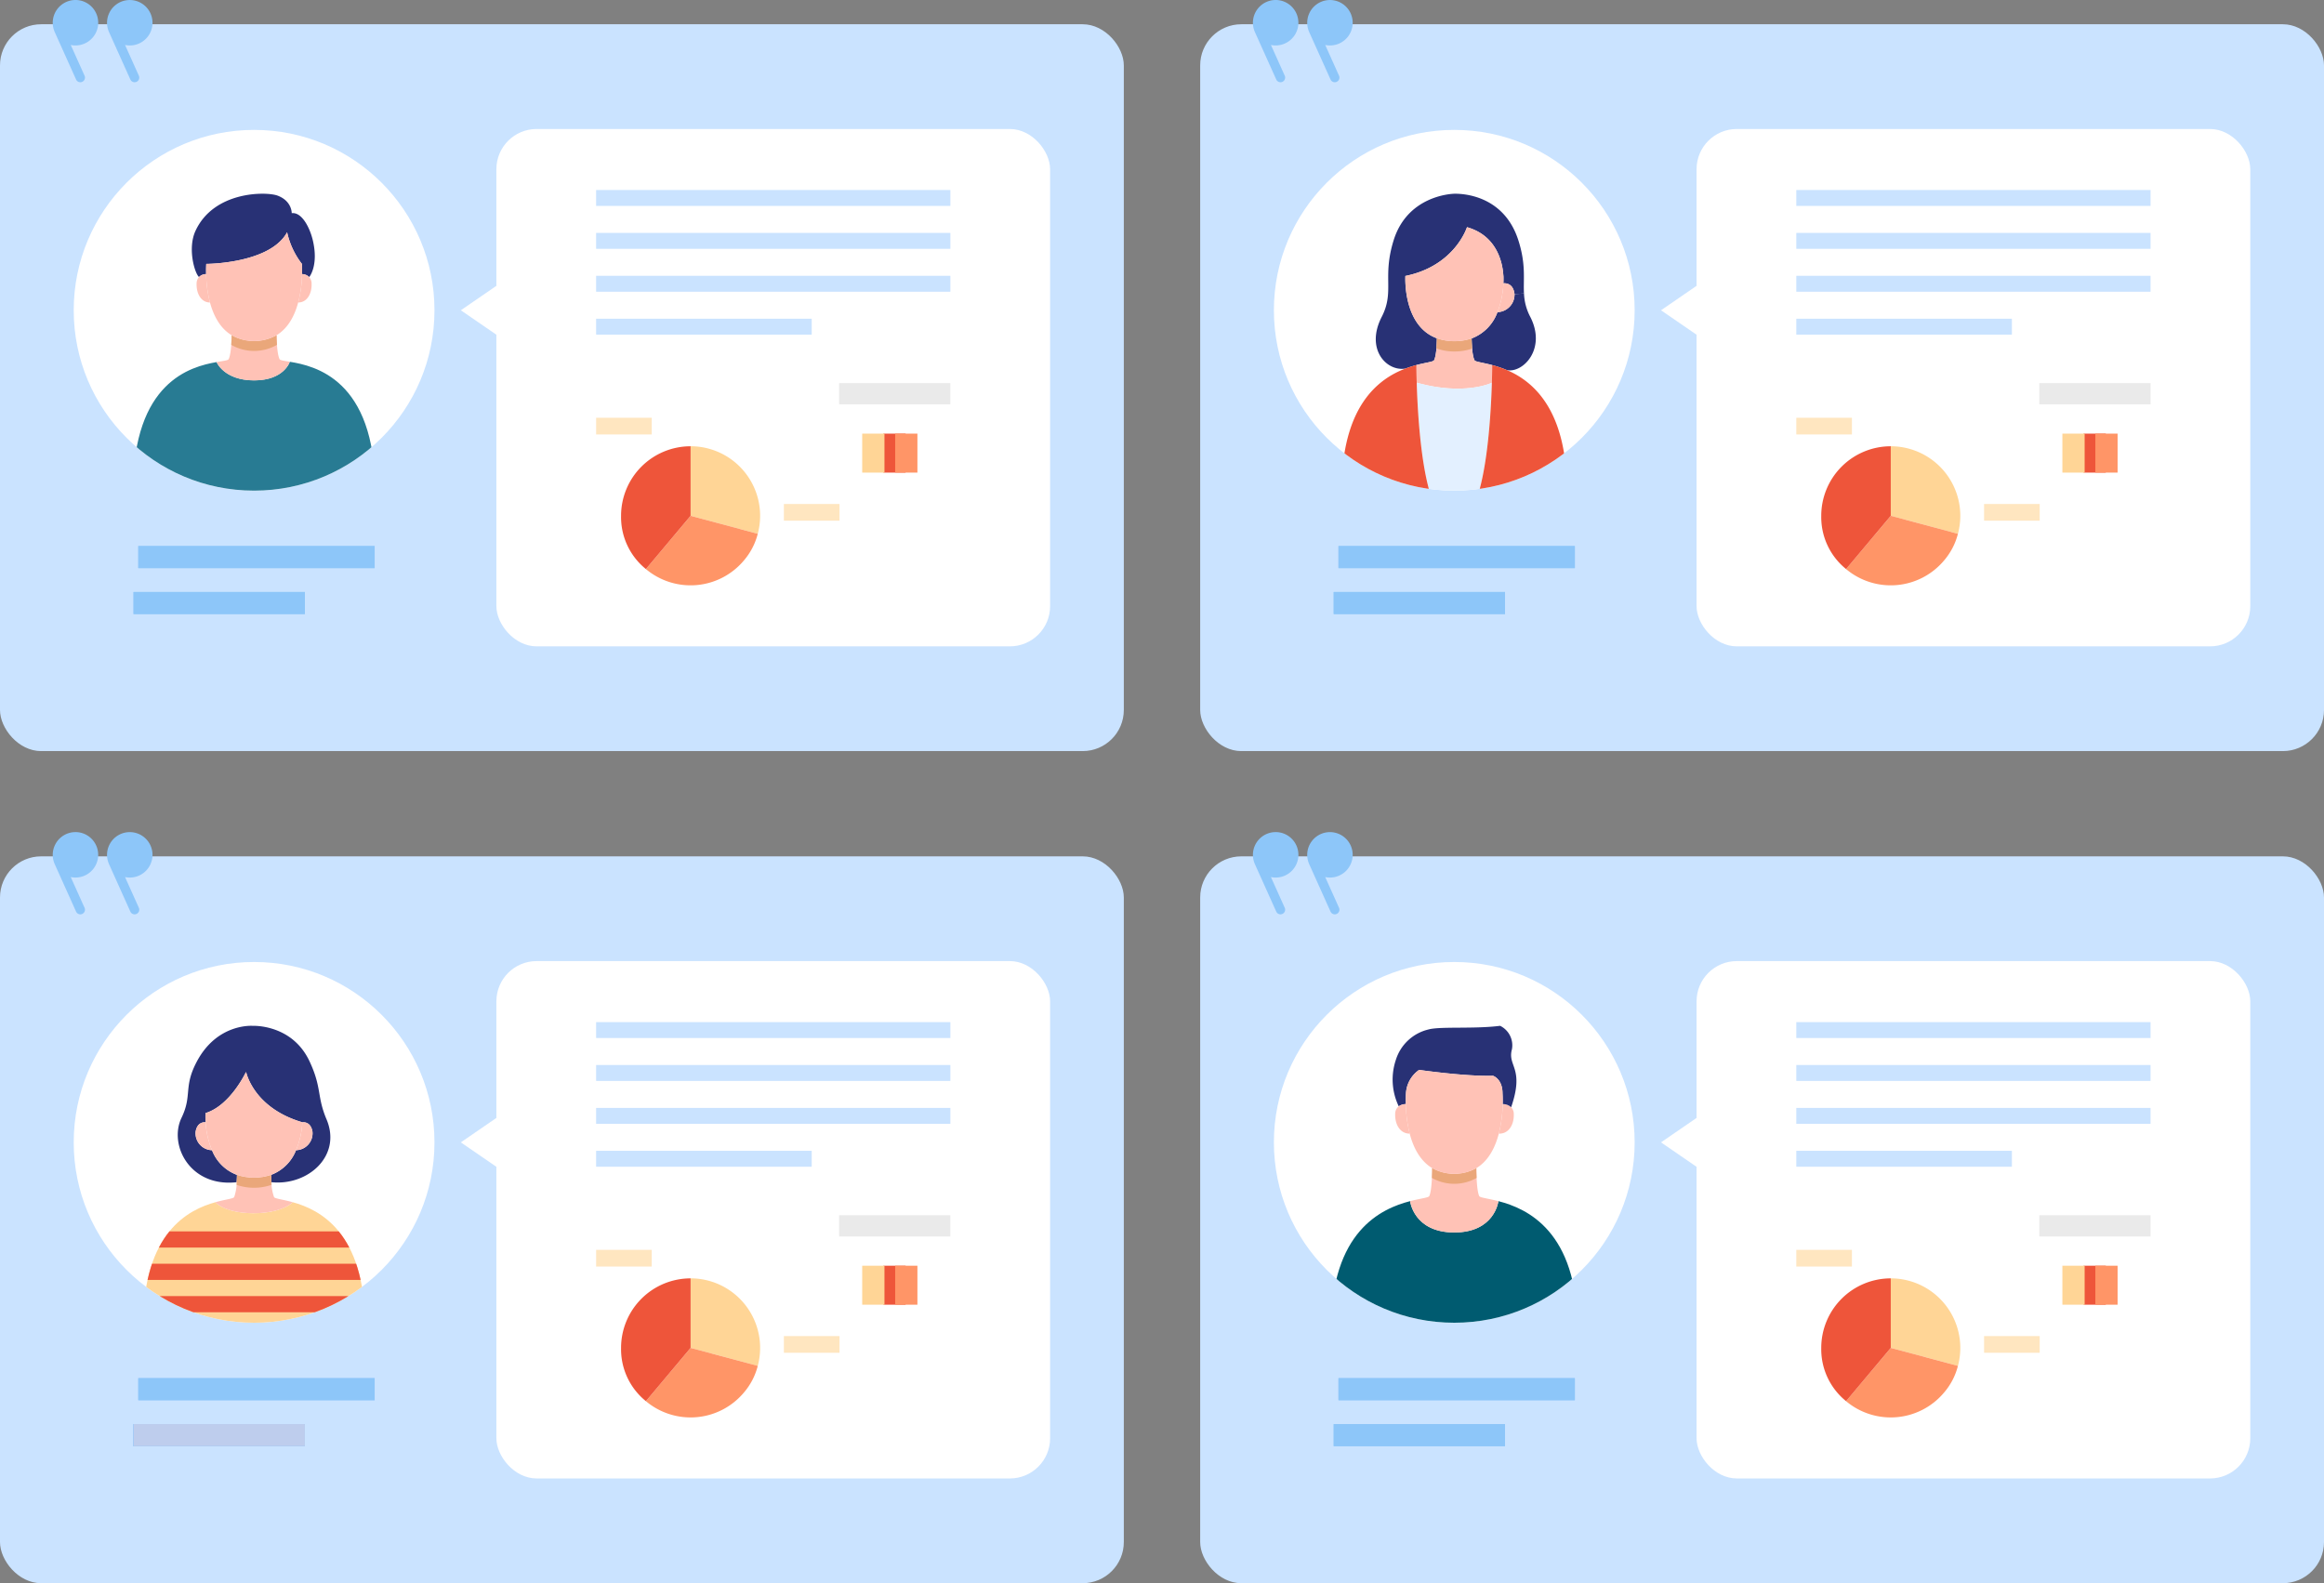 <svg xmlns="http://www.w3.org/2000/svg" xmlns:xlink="http://www.w3.org/1999/xlink" width="607.604" height="413.949" viewBox="0 0 607.604 413.949">
  <rect x="0" y="0" width="607.604" height="413.949" fill="#808080" stroke="none"/>
  <defs>
    <clipPath id="clip-path">
      <circle id="楕円形_17" data-name="楕円形 17" cx="47.16" cy="47.16" r="47.16" fill="none"/>
    </clipPath>
    <clipPath id="clip-path-2">
      <path id="パス_362" data-name="パス 362" d="M223.8,179.047s-1.462,4.867-9.332,4.867-9.805-4.785-9.805-4.785c1.79-.319,2.983-.431,3.149-.761.761-1.564.782-6.245.782-6.245l.01-.01a11.99,11.99,0,0,0,11.73,0v.01s.031,4.681.792,6.245C221.266,178.667,222.264,178.791,223.8,179.047Z" transform="translate(-204.659 -172.113)" fill="none"/>
    </clipPath>
    <clipPath id="clip-path-4">
      <path id="パス_376" data-name="パス 376" d="M526.248,179.887s0,1.791-.085,4.622c-.343.161-7.357,3.389-19.626-.01h-.022c-.085-2.832-.085-4.611-.085-4.611v-.011c2.584-.676,4.418-.836,4.622-1.255.752-1.555.74-5.727.74-5.727v-.01a13.133,13.133,0,0,0,4.58.761,13.324,13.324,0,0,0,4.5-.729v.01s-.012,4.139.75,5.694C521.83,179.04,523.664,179.2,526.248,179.887Z" transform="translate(-506.43 -172.884)" fill="none"/>
    </clipPath>
    <clipPath id="clip-path-6">
      <path id="パス_388" data-name="パス 388" d="M244.2,422.429H186.187c0-24.458,11.918-30.311,18.9-32.245,3.592,3.783,16.006,3.909,20.211,0C232.261,392.107,244.2,397.959,244.2,422.429Z" transform="translate(-186.187 -390.184)" fill="none"/>
    </clipPath>
    <clipPath id="clip-path-7">
      <path id="パス_393" data-name="パス 393" d="M219.69,389.114c.211.423,2.165.581,4.891,1.342-4.2,3.909-16.618,3.783-20.211,0,2.727-.761,4.691-.919,4.9-1.342a12.546,12.546,0,0,0,.666-3.888c.063-1.068.063-1.9.063-1.9v-.011a13.954,13.954,0,0,0,8.937-.01l.01.022s0,.834.063,1.9A12.2,12.2,0,0,0,219.69,389.114Z" transform="translate(-204.37 -383.303)" fill="none"/>
    </clipPath>
    <clipPath id="clip-path-9">
      <path id="パス_407" data-name="パス 407" d="M527.934,390.245s-.925,8.191-11.538,8.191-11.549-8.191-11.549-8.191c2.807-.728,4.8-.894,5.01-1.32.769-1.58.759-7.308.759-7.308v-.01a11.85,11.85,0,0,0,11.549.01s-.01,5.728.759,7.308C523.132,389.351,525.138,389.518,527.934,390.245Z" transform="translate(-504.847 -381.607)" fill="none"/>
    </clipPath>
  </defs>
  <g id="グループ_307" data-name="グループ 307" transform="translate(-150.182 -87.788)">
    <g id="グループ_240" data-name="グループ 240" transform="translate(150.182 87.788)">
      <rect id="長方形_103" data-name="長方形 103" width="293.82" height="190.043" rx="10.754" transform="translate(0 6.343)" fill="#cae3ff"/>
      <rect id="長方形_104" data-name="長方形 104" width="144.767" height="135.271" rx="10.513" transform="translate(129.78 33.728)" fill="#fff"/>
      <path id="パス_356" data-name="パス 356" d="M266.088,166.331l19.119-13.141v26.282Z" transform="translate(-145.606 -85.206)" fill="#fff"/>
      <g id="グループ_227" data-name="グループ 227" transform="translate(19.272 33.964)">
        <circle id="楕円形_16" data-name="楕円形 16" cx="47.16" cy="47.16" r="47.16" fill="#fff"/>
        <g id="グループ_226" data-name="グループ 226">
          <g id="グループ_225" data-name="グループ 225" clip-path="url(#clip-path)">
            <g id="グループ_224" data-name="グループ 224" transform="translate(15.512 16.688)">
              <path id="パス_357" data-name="パス 357" d="M246.943,212.481h-63.3c0-28.5,15.114-32.441,21.844-33.615,0,0,1.934,4.785,9.805,4.785s9.332-4.867,9.332-4.867C231.088,179.854,246.943,183.281,246.943,212.481Z" transform="translate(-183.645 -134.848)" fill="#287b93"/>
              <path id="パス_358" data-name="パス 358" d="M230.041,148.6c1.615,6.7-.905,9.692-.905,9.692l-.021.021a2.67,2.67,0,0,0-1.862-.782c.041-1.615-.042-2.665-.042-2.665a20.759,20.759,0,0,1-3.869-8.272c-4.517,8.272-21.134,8.272-21.134,8.272s-.082,1.05-.041,2.665h-.01a2.571,2.571,0,0,0-1.852.771l-.01-.01c-1.2-1.141-2.994-7.562-.905-12.068,4.846-10.485,18.562-10.3,21.463-9.209,3.787,1.42,3.694,4.588,3.694,4.588C227.211,141.273,229.269,145.419,230.041,148.6Z" transform="translate(-183.061 -136.517)" fill="#283175"/>
              <path id="パス_359" data-name="パス 359" d="M228.686,159.221c.093,2.583-1.152,4.928-3.5,4.939a32.561,32.561,0,0,0,1.008-7.428,2.67,2.67,0,0,1,1.862.782A2.531,2.531,0,0,1,228.686,159.221Z" transform="translate(-182.005 -135.719)" fill="#ffc2b6"/>
              <path id="パス_360" data-name="パス 360" d="M223.8,179.047s-1.462,4.867-9.332,4.867-9.805-4.785-9.805-4.785c1.79-.319,2.983-.431,3.149-.761.761-1.564.782-6.245.782-6.245l.01-.01a11.99,11.99,0,0,0,11.73,0v.01s.031,4.681.792,6.245C221.266,178.667,222.264,178.791,223.8,179.047Z" transform="translate(-182.815 -135.111)" fill="#ffc2b6"/>
              <g id="グループ_223" data-name="グループ 223" transform="translate(21.844 37.002)">
                <g id="グループ_222" data-name="グループ 222" clip-path="url(#clip-path-2)">
                  <path id="パス_361" data-name="パス 361" d="M227.111,159.62a32.569,32.569,0,0,1-1.008,7.429h-.01c-.895,3.354-2.573,6.7-5.659,8.56a11.983,11.983,0,0,1-11.73,0c-3.087-1.862-4.764-5.206-5.669-8.56a31.884,31.884,0,0,1-1.008-7.429c-.042-1.615.041-2.664.041-2.664s16.617,0,21.134-8.272a20.759,20.759,0,0,0,3.869,8.272S227.152,158.005,227.111,159.62Z" transform="translate(-204.763 -173.038)" fill="#eaa77a"/>
                </g>
              </g>
              <path id="パス_363" data-name="パス 363" d="M227.111,157.146a32.561,32.561,0,0,1-1.008,7.428h-.01c-.895,3.354-2.573,6.7-5.659,8.561a11.99,11.99,0,0,1-11.73,0c-3.087-1.863-4.764-5.207-5.669-8.561a31.877,31.877,0,0,1-1.008-7.428c-.042-1.615.041-2.665.041-2.665s16.617,0,21.134-8.272a20.759,20.759,0,0,0,3.869,8.272S227.152,155.531,227.111,157.146Z" transform="translate(-182.92 -136.134)" fill="#ffc2b6"/>
              <path id="パス_364" data-name="パス 364" d="M202.121,156.731a31.877,31.877,0,0,0,1.008,7.428c-2.346-.01-3.581-2.366-3.5-4.939a2.539,2.539,0,0,1,.627-1.718,2.571,2.571,0,0,1,1.852-.771Z" transform="translate(-183.014 -135.719)" fill="#ffc2b6"/>
            </g>
          </g>
        </g>
      </g>
      <g id="グループ_234" data-name="グループ 234" transform="translate(34.911 142.777)">
        <g id="グループ_230" data-name="グループ 230">
          <g id="グループ_228" data-name="グループ 228" transform="translate(1.246)">
            <rect id="長方形_105" data-name="長方形 105" width="61.798" height="5.765" fill="#8dc6f9"/>
          </g>
          <g id="グループ_229" data-name="グループ 229" transform="translate(0 12.01)">
            <rect id="長方形_106" data-name="長方形 106" width="44.788" height="5.765" fill="#8dc6f9"/>
          </g>
        </g>
        <g id="グループ_233" data-name="グループ 233">
          <g id="グループ_231" data-name="グループ 231" transform="translate(1.246)">
            <rect id="長方形_107" data-name="長方形 107" width="61.798" height="5.765" fill="#8dc6f9"/>
          </g>
          <g id="グループ_232" data-name="グループ 232" transform="translate(0 12.01)">
            <rect id="長方形_108" data-name="長方形 108" width="44.788" height="5.765" fill="#8dc6f9"/>
          </g>
        </g>
      </g>
      <g id="グループ_238" data-name="グループ 238" transform="translate(155.854 49.683)">
        <rect id="長方形_109" data-name="長方形 109" width="92.62" height="4.158" fill="#cae3ff"/>
        <rect id="長方形_110" data-name="長方形 110" width="92.62" height="4.158" transform="translate(0 11.217)" fill="#cae3ff"/>
        <rect id="長方形_111" data-name="長方形 111" width="92.62" height="4.158" transform="translate(0 22.434)" fill="#cae3ff"/>
        <rect id="長方形_112" data-name="長方形 112" width="56.366" height="4.158" transform="translate(0 33.651)" fill="#cae3ff"/>
        <rect id="長方形_113" data-name="長方形 113" width="5.818" height="10.193" transform="translate(75.096 63.695)" fill="#ee553a"/>
        <g id="グループ_235" data-name="グループ 235" transform="translate(63.531 50.485)">
          <rect id="長方形_114" data-name="長方形 114" width="29.089" height="5.565" fill="#eaeaea"/>
          <rect id="長方形_115" data-name="長方形 115" width="5.818" height="10.193" transform="translate(14.654 13.21)" fill="#ff9567"/>
          <rect id="長方形_116" data-name="長方形 116" width="5.818" height="10.193" transform="translate(6.036 13.21)" fill="#ffd596"/>
        </g>
        <g id="グループ_237" data-name="グループ 237" transform="translate(0 59.547)">
          <rect id="長方形_117" data-name="長方形 117" width="14.544" height="4.363" fill="#ffe6c0"/>
          <rect id="長方形_118" data-name="長方形 118" width="14.544" height="4.363" transform="translate(49.094 22.544)" fill="#ffe6c0"/>
          <g id="グループ_236" data-name="グループ 236" transform="translate(6.523 7.454)">
            <path id="パス_365" data-name="パス 365" d="M323.88,218.221l17.559,4.7a18.181,18.181,0,0,0-12.854-22.266,17.98,17.98,0,0,0-4.7-.62Z" transform="translate(-305.702 -200.04)" fill="#ffd596"/>
            <path id="パス_366" data-name="パス 366" d="M324.324,217.53l-11.685,13.927a18.177,18.177,0,0,0,25.61-2.241,17.2,17.2,0,0,0,3.634-6.981Z" transform="translate(-306.145 -199.349)" fill="#ff9567"/>
            <path id="パス_367" data-name="パス 367" d="M324.57,218.221V200.04a18.179,18.179,0,0,0-18.178,18.181,17.452,17.452,0,0,0,6.494,13.927Z" transform="translate(-306.392 -200.04)" fill="#ee553a"/>
          </g>
        </g>
      </g>
      <g id="グループ_239" data-name="グループ 239" transform="translate(13.789)">
        <path id="パス_368" data-name="パス 368" d="M169.392,87.788a5.947,5.947,0,0,0-5.473,8.269.237.237,0,0,0,.008.025l5.615,12.484a1.217,1.217,0,1,0,2.219-1l-3.608-8.023a5.944,5.944,0,1,0,1.238-11.758Z" transform="translate(-163.447 -87.788)" fill="#8dc6f9"/>
        <path id="パス_369" data-name="パス 369" d="M188.992,93.733a5.944,5.944,0,1,0-11.417,2.324c0,.008,0,.017.008.025l5.615,12.484a1.217,1.217,0,1,0,2.219-1l-3.608-8.023a5.937,5.937,0,0,0,7.182-5.813Z" transform="translate(-162.908 -87.788)" fill="#8dc6f9"/>
      </g>
    </g>
    <g id="グループ_260" data-name="グループ 260" transform="translate(463.966 87.788)">
      <rect id="長方形_119" data-name="長方形 119" width="293.82" height="190.043" rx="10.754" transform="translate(0 6.343)" fill="#cae3ff"/>
      <rect id="長方形_120" data-name="長方形 120" width="144.767" height="135.271" rx="10.513" transform="translate(129.78 33.728)" fill="#fff"/>
      <path id="パス_370" data-name="パス 370" d="M567.954,166.331l19.119-13.141v26.282Z" transform="translate(-447.472 -85.206)" fill="#fff"/>
      <g id="グループ_247" data-name="グループ 247" transform="translate(19.272 33.964)">
        <circle id="楕円形_18" data-name="楕円形 18" cx="47.16" cy="47.16" r="47.16" fill="#fff"/>
        <g id="グループ_246" data-name="グループ 246">
          <g id="グループ_245" data-name="グループ 245" clip-path="url(#clip-path)">
            <g id="グループ_244" data-name="グループ 244" transform="translate(17.717 16.688)">
              <g id="グループ_241" data-name="グループ 241" transform="translate(8.923)">
                <path id="パス_371" data-name="パス 371" d="M535.652,167.72c4.289,8.354-1.867,14.714-6.049,13.931v.01a28.045,28.045,0,0,0-3.9-1.329c-2.584-.687-4.418-.847-4.622-1.266-.762-1.555-.75-5.694-.75-5.694v-.01a11.513,11.513,0,0,0,6.745-6.874,4.6,4.6,0,0,0,4.461-4.709l2.477-.172A14.318,14.318,0,0,0,535.652,167.72Z" transform="translate(-495.264 -135.526)" fill="#283175"/>
                <path id="パス_372" data-name="パス 372" d="M534.963,162.6l-2.477.172c-.011-.1-.022-.192-.043-.3-.483-2.906-2.842-2.521-2.842-2.521h-.022c.054-1.18.01-1.93.01-1.93-.107-.193.022-10.069-9.533-12.751,0,0-3.142,10.113-16.108,12.751,0,0-.772,13.009,8.246,16.3v.01s.011,4.171-.74,5.727c-.2.419-2.037.579-4.622,1.255a30.063,30.063,0,0,0-2.874.923c-5.03.793-10.488-5.169-6.188-13.524,3.411-6.649.1-10.305,3.1-19.979,3.56-11.486,14.7-12.215,16.043-12.215s12.7-.011,16.59,12.215C535.531,155.092,534.749,158.866,534.963,162.6Z" transform="translate(-496.216 -136.517)" fill="#283175"/>
              </g>
              <path id="パス_373" data-name="パス 373" d="M531.277,161.88a4.6,4.6,0,0,1-4.461,4.709,23.317,23.317,0,0,0,1.555-7.529h.022s2.359-.386,2.842,2.521C531.256,161.687,531.266,161.784,531.277,161.88Z" transform="translate(-486.085 -135.628)" fill="#ffc2b6"/>
              <path id="パス_374" data-name="パス 374" d="M526.248,179.887s0,1.791-.085,4.622c-.343.161-7.357,3.389-19.626-.01h-.022c-.085-2.832-.085-4.611-.085-4.611v-.011c2.584-.676,4.418-.836,4.622-1.255.752-1.555.74-5.727.74-5.727v-.01a13.133,13.133,0,0,0,4.58.761,13.324,13.324,0,0,0,4.5-.729v.01s-.012,4.139.75,5.694C521.83,179.04,523.664,179.2,526.248,179.887Z" transform="translate(-486.89 -135.081)" fill="#ffc2b6"/>
              <g id="グループ_243" data-name="グループ 243" transform="translate(19.54 37.803)">
                <g id="グループ_242" data-name="グループ 242" clip-path="url(#clip-path-4)">
                  <path id="パス_375" data-name="パス 375" d="M529.3,160.265s.044.752-.01,1.93a23.317,23.317,0,0,1-1.555,7.529,11.513,11.513,0,0,1-6.745,6.874,13.3,13.3,0,0,1-4.5.73,13.131,13.131,0,0,1-4.58-.762c-9.019-3.292-8.246-16.3-8.246-16.3,12.965-2.638,16.108-12.75,16.108-12.75C529.318,150.2,529.19,160.073,529.3,160.265Z" transform="translate(-506.54 -173.886)" fill="#eaa77a"/>
                </g>
              </g>
              <path id="パス_377" data-name="パス 377" d="M529.3,157.686s.044.751-.01,1.93a23.317,23.317,0,0,1-1.555,7.529,11.513,11.513,0,0,1-6.745,6.874,13.324,13.324,0,0,1-4.5.729,13.132,13.132,0,0,1-4.58-.761c-9.019-3.292-8.246-16.3-8.246-16.3,12.965-2.638,16.108-12.751,16.108-12.751C529.318,147.617,529.19,157.493,529.3,157.686Z" transform="translate(-487 -136.185)" fill="#ffc2b6"/>
              <path id="パス_378" data-name="パス 378" d="M526.159,184.067c-.2,6.821-.912,19.679-3.3,28.205H509.805c-2.392-8.526-3.089-21.406-3.293-28.216h.022C518.8,187.456,525.816,184.229,526.159,184.067Z" transform="translate(-486.887 -134.64)" fill="#e3f0ff"/>
              <path id="パス_379" data-name="パス 379" d="M525.539,184.243c.085-2.831.085-4.622.085-4.622a28.045,28.045,0,0,1,3.9,1.329c6.949,2.992,15.625,10.478,15.625,31.5H522.235C524.627,203.922,525.335,191.064,525.539,184.243Z" transform="translate(-486.266 -134.815)" fill="#ee553a"/>
              <path id="パス_380" data-name="パス 380" d="M510.551,212.448H487.632c0-22.07,9.566-29.224,16.666-31.915a30.063,30.063,0,0,1,2.874-.923v.011s0,1.78.085,4.611C507.461,191.042,508.159,203.922,510.551,212.448Z" transform="translate(-487.632 -134.816)" fill="#ee553a"/>
            </g>
          </g>
        </g>
      </g>
      <g id="グループ_254" data-name="グループ 254" transform="translate(34.911 142.777)">
        <g id="グループ_250" data-name="グループ 250">
          <g id="グループ_248" data-name="グループ 248" transform="translate(1.246)">
            <rect id="長方形_121" data-name="長方形 121" width="61.798" height="5.765" fill="#8dc6f9"/>
          </g>
          <g id="グループ_249" data-name="グループ 249" transform="translate(0 12.01)">
            <rect id="長方形_122" data-name="長方形 122" width="44.788" height="5.765" fill="#8dc6f9"/>
          </g>
        </g>
        <g id="グループ_253" data-name="グループ 253">
          <g id="グループ_251" data-name="グループ 251" transform="translate(1.246)">
            <rect id="長方形_123" data-name="長方形 123" width="61.798" height="5.765" fill="#8dc6f9"/>
          </g>
          <g id="グループ_252" data-name="グループ 252" transform="translate(0 12.01)">
            <rect id="長方形_124" data-name="長方形 124" width="44.788" height="5.765" fill="#8dc6f9"/>
          </g>
        </g>
      </g>
      <g id="グループ_258" data-name="グループ 258" transform="translate(155.854 49.683)">
        <rect id="長方形_125" data-name="長方形 125" width="92.62" height="4.158" fill="#cae3ff"/>
        <rect id="長方形_126" data-name="長方形 126" width="92.62" height="4.158" transform="translate(0 11.217)" fill="#cae3ff"/>
        <rect id="長方形_127" data-name="長方形 127" width="92.62" height="4.158" transform="translate(0 22.434)" fill="#cae3ff"/>
        <rect id="長方形_128" data-name="長方形 128" width="56.366" height="4.158" transform="translate(0 33.651)" fill="#cae3ff"/>
        <rect id="長方形_129" data-name="長方形 129" width="5.818" height="10.193" transform="translate(75.096 63.695)" fill="#ee553a"/>
        <g id="グループ_255" data-name="グループ 255" transform="translate(63.531 50.485)">
          <rect id="長方形_130" data-name="長方形 130" width="29.089" height="5.565" fill="#eaeaea"/>
          <rect id="長方形_131" data-name="長方形 131" width="5.818" height="10.193" transform="translate(14.654 13.21)" fill="#ff9567"/>
          <rect id="長方形_132" data-name="長方形 132" width="5.818" height="10.193" transform="translate(6.036 13.21)" fill="#ffd596"/>
        </g>
        <g id="グループ_257" data-name="グループ 257" transform="translate(0 59.547)">
          <rect id="長方形_133" data-name="長方形 133" width="14.544" height="4.363" fill="#ffe6c0"/>
          <rect id="長方形_134" data-name="長方形 134" width="14.544" height="4.363" transform="translate(49.094 22.544)" fill="#ffe6c0"/>
          <g id="グループ_256" data-name="グループ 256" transform="translate(6.524 7.454)">
            <path id="パス_381" data-name="パス 381" d="M625.745,218.221l17.559,4.7A18.179,18.179,0,0,0,630.45,200.66a17.968,17.968,0,0,0-4.7-.62Z" transform="translate(-607.568 -200.04)" fill="#ffd596"/>
            <path id="パス_382" data-name="パス 382" d="M626.189,217.53,614.5,231.457a18.178,18.178,0,0,0,25.611-2.241,17.2,17.2,0,0,0,3.633-6.981Z" transform="translate(-608.011 -199.349)" fill="#ff9567"/>
            <path id="パス_383" data-name="パス 383" d="M626.435,218.221V200.04a18.179,18.179,0,0,0-18.177,18.181,17.451,17.451,0,0,0,6.493,13.927Z" transform="translate(-608.258 -200.04)" fill="#ee553a"/>
          </g>
        </g>
      </g>
      <g id="グループ_259" data-name="グループ 259" transform="translate(13.789)">
        <path id="パス_384" data-name="パス 384" d="M471.257,87.788a5.947,5.947,0,0,0-5.472,8.269c0,.008,0,.017.007.025l5.615,12.484a1.217,1.217,0,1,0,2.219-1l-3.608-8.023a5.944,5.944,0,1,0,1.238-11.758Z" transform="translate(-465.313 -87.788)" fill="#8dc6f9"/>
        <path id="パス_385" data-name="パス 385" d="M490.858,93.733a5.944,5.944,0,1,0-11.417,2.324c0,.008,0,.017.007.025l5.615,12.484a1.217,1.217,0,1,0,2.219-1l-3.608-8.023a5.938,5.938,0,0,0,7.183-5.813Z" transform="translate(-464.774 -87.788)" fill="#8dc6f9"/>
      </g>
    </g>
    <g id="グループ_287" data-name="グループ 287" transform="translate(150.182 305.352)">
      <rect id="長方形_135" data-name="長方形 135" width="293.82" height="190.043" rx="10.754" transform="translate(0 6.343)" fill="#cae3ff"/>
      <rect id="長方形_136" data-name="長方形 136" width="144.767" height="135.271" rx="10.513" transform="translate(129.78 33.728)" fill="#fff"/>
      <path id="パス_386" data-name="パス 386" d="M266.088,375.631l19.119-13.141v26.282Z" transform="translate(-145.606 -294.506)" fill="#fff"/>
      <g id="グループ_269" data-name="グループ 269" transform="translate(19.272 33.964)">
        <circle id="楕円形_20" data-name="楕円形 20" cx="47.16" cy="47.16" r="47.16" fill="#fff"/>
        <g id="グループ_268" data-name="グループ 268">
          <g id="グループ_267" data-name="グループ 267" clip-path="url(#clip-path)">
            <g id="グループ_266" data-name="グループ 266" transform="translate(18.154 16.688)">
              <path id="パス_387" data-name="パス 387" d="M244.2,422.429H186.187c0-24.458,11.918-30.311,18.9-32.245,3.592,3.783,16.006,3.909,20.211,0C232.261,392.107,244.2,397.959,244.2,422.429Z" transform="translate(-186.187 -344.065)" fill="#ffd596"/>
              <g id="グループ_263" data-name="グループ 263" transform="translate(0 46.119)">
                <g id="グループ_262" data-name="グループ 262" clip-path="url(#clip-path-6)">
                  <g id="グループ_261" data-name="グループ 261" transform="translate(-7.944 7.638)">
                    <rect id="長方形_137" data-name="長方形 137" width="73.955" height="4.226" fill="#ee553a"/>
                    <rect id="長方形_138" data-name="長方形 138" width="73.955" height="4.226" transform="translate(0 8.452)" fill="#ee553a"/>
                    <rect id="長方形_139" data-name="長方形 139" width="73.955" height="4.226" transform="translate(0 16.904)" fill="#ee553a"/>
                  </g>
                </g>
              </g>
              <path id="パス_389" data-name="パス 389" d="M233.787,370.267c4.047,9.583-4.892,17.432-14.4,16.439-.063-1.068-.063-1.9-.063-1.9l-.01-.022a11.255,11.255,0,0,0,6.508-6.455l.01.01a4.415,4.415,0,0,0,4.279-4.849c-.465-2.81-2.609-2.441-2.609-2.441s-.022-.01-.032-.01c-12.794-3.75-14.685-13.068-14.685-13.068h-.1s-4.067,8.684-10.543,10.67a23.374,23.374,0,0,0,.032,2.408s-2.145-.369-2.61,2.441a4.413,4.413,0,0,0,4.268,4.849h.01a11.144,11.144,0,0,0,6.53,6.455v.011s0,.834-.063,1.9c-12.182,1.384-17.866-9.709-14.432-16.841,2.873-5.958.422-7.966,4-14.7,5.356-10.11,14.622-9.339,14.622-9.339s10.3-.528,14.875,9.339C232.6,362.079,231.231,364.224,233.787,370.267Z" transform="translate(-185.843 -345.817)" fill="#283175"/>
              <path id="パス_390" data-name="パス 390" d="M228.936,372.531a4.415,4.415,0,0,1-4.279,4.849l-.01-.01a22.138,22.138,0,0,0,1.648-7.279v-.01c.01,0,.022.01.032.01S228.471,369.722,228.936,372.531Z" transform="translate(-184.669 -344.859)" fill="#ffc2b6"/>
              <path id="パス_391" data-name="パス 391" d="M219.69,389.114c.211.423,2.165.581,4.891,1.342-4.2,3.909-16.618,3.783-20.211,0,2.727-.761,4.691-.919,4.9-1.342a12.546,12.546,0,0,0,.666-3.888c.063-1.068.063-1.9.063-1.9v-.011a13.954,13.954,0,0,0,8.937-.01l.01.022s0,.834.063,1.9A12.2,12.2,0,0,0,219.69,389.114Z" transform="translate(-185.469 -344.337)" fill="#ffc2b6"/>
              <g id="グループ_265" data-name="グループ 265" transform="translate(18.901 38.966)">
                <g id="グループ_264" data-name="グループ 264" clip-path="url(#clip-path-7)">
                  <path id="パス_392" data-name="パス 392" d="M227.194,373.117v.01a22.138,22.138,0,0,1-1.648,7.279,11.254,11.254,0,0,1-6.508,6.455,13.954,13.954,0,0,1-8.937.01,11.147,11.147,0,0,1-6.53-6.455h-.01a22.563,22.563,0,0,1-1.658-7.29,23.374,23.374,0,0,1-.032-2.408c6.476-1.986,10.543-10.67,10.543-10.67h.1S214.4,369.367,227.194,373.117Z" transform="translate(-204.469 -384.221)" fill="#eaa77a"/>
                </g>
              </g>
              <path id="パス_394" data-name="パス 394" d="M227.194,370.576v.01a22.138,22.138,0,0,1-1.648,7.279,11.255,11.255,0,0,1-6.508,6.455,13.954,13.954,0,0,1-8.937.01,11.144,11.144,0,0,1-6.53-6.455h-.01a22.563,22.563,0,0,1-1.658-7.29,23.374,23.374,0,0,1-.032-2.408c6.476-1.986,10.543-10.67,10.543-10.67h.1S214.4,366.826,227.194,370.576Z" transform="translate(-185.568 -345.355)" fill="#ffc2b6"/>
              <path id="パス_395" data-name="パス 395" d="M202,370.091a22.563,22.563,0,0,0,1.658,7.29,4.413,4.413,0,0,1-4.268-4.849C199.856,369.722,202,370.091,202,370.091Z" transform="translate(-185.668 -344.859)" fill="#ffc2b6"/>
            </g>
          </g>
        </g>
      </g>
      <g id="グループ_281" data-name="グループ 281" transform="translate(34.911 142.777)">
        <g id="グループ_275" data-name="グループ 275">
          <g id="グループ_270" data-name="グループ 270" transform="translate(1.246)">
            <rect id="長方形_140" data-name="長方形 140" width="61.798" height="5.765" fill="#8dc6f9"/>
          </g>
          <g id="グループ_274" data-name="グループ 274" transform="translate(0 12.01)">
            <g id="グループ_271" data-name="グループ 271">
              <rect id="長方形_141" data-name="長方形 141" width="44.788" height="5.765" fill="#8dc6f9"/>
            </g>
            <g id="グループ_272" data-name="グループ 272">
              <rect id="長方形_142" data-name="長方形 142" width="44.788" height="5.765" fill="#8dc6f9"/>
            </g>
            <g id="グループ_273" data-name="グループ 273">
              <rect id="長方形_143" data-name="長方形 143" width="44.788" height="5.765" fill="#8dc6f9"/>
            </g>
          </g>
        </g>
        <g id="グループ_280" data-name="グループ 280">
          <g id="グループ_276" data-name="グループ 276" transform="translate(1.246)">
            <rect id="長方形_144" data-name="長方形 144" width="61.798" height="5.765" fill="#8dc6f9"/>
          </g>
          <g id="グループ_279" data-name="グループ 279" transform="translate(0 12.01)">
            <g id="グループ_277" data-name="グループ 277">
              <rect id="長方形_145" data-name="長方形 145" width="44.788" height="5.765" fill="#8dc6f9"/>
            </g>
            <g id="グループ_278" data-name="グループ 278">
              <rect id="長方形_146" data-name="長方形 146" width="44.788" height="5.765" fill="#becded"/>
            </g>
          </g>
        </g>
      </g>
      <g id="グループ_285" data-name="グループ 285" transform="translate(155.854 49.683)">
        <rect id="長方形_147" data-name="長方形 147" width="92.62" height="4.158" fill="#cae3ff"/>
        <rect id="長方形_148" data-name="長方形 148" width="92.62" height="4.158" transform="translate(0 11.217)" fill="#cae3ff"/>
        <rect id="長方形_149" data-name="長方形 149" width="92.62" height="4.158" transform="translate(0 22.434)" fill="#cae3ff"/>
        <rect id="長方形_150" data-name="長方形 150" width="56.366" height="4.158" transform="translate(0 33.651)" fill="#cae3ff"/>
        <rect id="長方形_151" data-name="長方形 151" width="5.818" height="10.193" transform="translate(75.096 63.695)" fill="#ee553a"/>
        <g id="グループ_282" data-name="グループ 282" transform="translate(63.531 50.485)">
          <rect id="長方形_152" data-name="長方形 152" width="29.089" height="5.565" fill="#eaeaea"/>
          <rect id="長方形_153" data-name="長方形 153" width="5.818" height="10.193" transform="translate(14.654 13.21)" fill="#ff9567"/>
          <rect id="長方形_154" data-name="長方形 154" width="5.818" height="10.193" transform="translate(6.036 13.21)" fill="#ffd596"/>
        </g>
        <g id="グループ_284" data-name="グループ 284" transform="translate(0 59.547)">
          <rect id="長方形_155" data-name="長方形 155" width="14.544" height="4.363" fill="#ffe6c0"/>
          <rect id="長方形_156" data-name="長方形 156" width="14.544" height="4.363" transform="translate(49.094 22.544)" fill="#ffe6c0"/>
          <g id="グループ_283" data-name="グループ 283" transform="translate(6.523 7.454)">
            <path id="パス_396" data-name="パス 396" d="M323.88,427.521l17.559,4.7a18.181,18.181,0,0,0-12.854-22.266,17.98,17.98,0,0,0-4.7-.62Z" transform="translate(-305.702 -409.34)" fill="#ffd596"/>
            <path id="パス_397" data-name="パス 397" d="M324.324,426.83l-11.685,13.927a18.177,18.177,0,0,0,25.61-2.241,17.2,17.2,0,0,0,3.634-6.981Z" transform="translate(-306.145 -408.649)" fill="#ff9567"/>
            <path id="パス_398" data-name="パス 398" d="M324.57,427.521V409.34a18.179,18.179,0,0,0-18.178,18.181,17.452,17.452,0,0,0,6.494,13.927Z" transform="translate(-306.392 -409.34)" fill="#ee553a"/>
          </g>
        </g>
      </g>
      <g id="グループ_286" data-name="グループ 286" transform="translate(13.789)">
        <path id="パス_399" data-name="パス 399" d="M169.392,297.088a5.947,5.947,0,0,0-5.473,8.269.24.24,0,0,0,.008.025l5.615,12.484a1.217,1.217,0,1,0,2.219-1l-3.608-8.022a5.944,5.944,0,1,0,1.238-11.759Z" transform="translate(-163.447 -297.088)" fill="#8dc6f9"/>
        <path id="パス_400" data-name="パス 400" d="M188.992,303.033a5.944,5.944,0,1,0-11.417,2.324c0,.008,0,.017.008.025l5.615,12.484a1.217,1.217,0,1,0,2.219-1l-3.608-8.022a5.941,5.941,0,0,0,7.182-5.814Z" transform="translate(-162.908 -297.088)" fill="#8dc6f9"/>
      </g>
    </g>
    <g id="グループ_306" data-name="グループ 306" transform="translate(463.966 305.352)">
      <rect id="長方形_157" data-name="長方形 157" width="293.82" height="190.043" rx="10.754" transform="translate(0 6.343)" fill="#cae3ff"/>
      <rect id="長方形_158" data-name="長方形 158" width="144.767" height="135.271" rx="10.513" transform="translate(129.78 33.728)" fill="#fff"/>
      <path id="パス_401" data-name="パス 401" d="M567.954,375.631l19.119-13.141v26.282Z" transform="translate(-447.472 -294.506)" fill="#fff"/>
      <g id="グループ_293" data-name="グループ 293" transform="translate(19.272 33.964)">
        <circle id="楕円形_22" data-name="楕円形 22" cx="47.16" cy="47.16" r="47.16" fill="#fff"/>
        <g id="グループ_292" data-name="グループ 292">
          <g id="グループ_291" data-name="グループ 291" clip-path="url(#clip-path)">
            <g id="グループ_290" data-name="グループ 290" transform="translate(14.936 16.688)">
              <path id="パス_402" data-name="パス 402" d="M549.4,423.326H484.957c0-25.582,13.191-31.476,20.675-33.409,0,0,.936,8.191,11.549,8.191s11.538-8.191,11.538-8.191C536.2,391.84,549.4,397.744,549.4,423.326Z" transform="translate(-484.957 -344.076)" fill="#005b70"/>
              <path id="パス_403" data-name="パス 403" d="M531.075,368.1c.094,2.692-1.247,5.135-3.784,5.135l-.125-.031a34.977,34.977,0,0,0,1.008-7.692h.052a3.135,3.135,0,0,1,2.162.821A2.547,2.547,0,0,1,531.075,368.1Z" transform="translate(-483.29 -345.04)" fill="#ffc2b6"/>
              <path id="パス_404" data-name="パス 404" d="M531.641,351.971c-1.227,4.459,3.358,4.8-.2,15.124v.01a3.135,3.135,0,0,0-2.162-.821h-.052c.042-1.694-.042-2.786-.042-2.786,0-3.846-2.495-4.615-2.495-4.615-7.308.2-19.314-1.538-19.314-1.538a8,8,0,0,0-3.441,6.154s-.083,1.091-.042,2.786h-.01a3.1,3.1,0,0,0-1.829.582,16.116,16.116,0,0,1-.769-12.11,11.766,11.766,0,0,1,8.493-7.973c2.962-.863,12.006-.094,18.783-.967A5.684,5.684,0,0,1,531.641,351.971Z" transform="translate(-484.345 -345.817)" fill="#283175"/>
              <path id="パス_405" data-name="パス 405" d="M527.934,390.245s-.925,8.191-11.538,8.191-11.549-8.191-11.549-8.191c2.807-.728,4.8-.894,5.01-1.32.769-1.58.759-7.308.759-7.308v-.01a11.85,11.85,0,0,0,11.549.01s-.01,5.728.759,7.308C523.132,389.351,525.138,389.518,527.934,390.245Z" transform="translate(-484.172 -344.404)" fill="#ffc2b6"/>
              <g id="グループ_289" data-name="グループ 289" transform="translate(20.675 37.203)">
                <g id="グループ_288" data-name="グループ 288" clip-path="url(#clip-path-9)">
                  <path id="パス_406" data-name="パス 406" d="M529.058,365.561s.083,1.091.042,2.786a34.977,34.977,0,0,1-1.008,7.692c-.925,3.555-2.661,7.12-5.883,9.054a11.85,11.85,0,0,1-11.549-.01c-3.212-1.923-4.948-5.468-5.873-9.012a34.763,34.763,0,0,1-1.019-7.723c-.042-1.694.042-2.786.042-2.786a8,8,0,0,1,3.441-6.154s12.006,1.736,19.314,1.538C526.563,360.945,529.058,361.715,529.058,365.561Z" transform="translate(-504.89 -382.484)" fill="#eaa77a"/>
                </g>
              </g>
              <path id="パス_408" data-name="パス 408" d="M529.058,363.061s.083,1.091.042,2.786a34.977,34.977,0,0,1-1.008,7.692c-.925,3.555-2.661,7.12-5.883,9.054a11.85,11.85,0,0,1-11.549-.01c-3.212-1.923-4.948-5.468-5.873-9.012a34.763,34.763,0,0,1-1.019-7.723c-.042-1.694.042-2.786.042-2.786a8,8,0,0,1,3.441-6.154s12.006,1.736,19.314,1.538C526.563,358.445,529.058,359.215,529.058,363.061Z" transform="translate(-484.215 -345.379)" fill="#ffc2b6"/>
              <path id="パス_409" data-name="パス 409" d="M504.891,373.23h-.01c-2.536,0-3.877-2.443-3.784-5.135a2.425,2.425,0,0,1,.936-2.006,3.1,3.1,0,0,1,1.829-.582h.01A34.763,34.763,0,0,0,504.891,373.23Z" transform="translate(-484.32 -345.04)" fill="#ffc2b6"/>
            </g>
          </g>
        </g>
      </g>
      <g id="グループ_300" data-name="グループ 300" transform="translate(34.911 142.777)">
        <g id="グループ_296" data-name="グループ 296">
          <g id="グループ_294" data-name="グループ 294" transform="translate(1.246)">
            <rect id="長方形_159" data-name="長方形 159" width="61.798" height="5.765" fill="#8dc6f9"/>
          </g>
          <g id="グループ_295" data-name="グループ 295" transform="translate(0 12.01)">
            <rect id="長方形_160" data-name="長方形 160" width="44.788" height="5.765" fill="#8dc6f9"/>
          </g>
        </g>
        <g id="グループ_299" data-name="グループ 299">
          <g id="グループ_297" data-name="グループ 297" transform="translate(1.246)">
            <rect id="長方形_161" data-name="長方形 161" width="61.798" height="5.765" fill="#8dc6f9"/>
          </g>
          <g id="グループ_298" data-name="グループ 298" transform="translate(0 12.01)">
            <rect id="長方形_162" data-name="長方形 162" width="44.788" height="5.765" fill="#8dc6f9"/>
          </g>
        </g>
      </g>
      <g id="グループ_304" data-name="グループ 304" transform="translate(155.854 49.683)">
        <rect id="長方形_163" data-name="長方形 163" width="92.62" height="4.158" fill="#cae3ff"/>
        <rect id="長方形_164" data-name="長方形 164" width="92.62" height="4.158" transform="translate(0 11.217)" fill="#cae3ff"/>
        <rect id="長方形_165" data-name="長方形 165" width="92.62" height="4.158" transform="translate(0 22.434)" fill="#cae3ff"/>
        <rect id="長方形_166" data-name="長方形 166" width="56.366" height="4.158" transform="translate(0 33.651)" fill="#cae3ff"/>
        <rect id="長方形_167" data-name="長方形 167" width="5.818" height="10.193" transform="translate(75.096 63.695)" fill="#ee553a"/>
        <g id="グループ_301" data-name="グループ 301" transform="translate(63.531 50.485)">
          <rect id="長方形_168" data-name="長方形 168" width="29.089" height="5.565" fill="#eaeaea"/>
          <rect id="長方形_169" data-name="長方形 169" width="5.818" height="10.193" transform="translate(14.654 13.21)" fill="#ff9567"/>
          <rect id="長方形_170" data-name="長方形 170" width="5.818" height="10.193" transform="translate(6.036 13.21)" fill="#ffd596"/>
        </g>
        <g id="グループ_303" data-name="グループ 303" transform="translate(0 59.547)">
          <rect id="長方形_171" data-name="長方形 171" width="14.544" height="4.363" fill="#ffe6c0"/>
          <rect id="長方形_172" data-name="長方形 172" width="14.544" height="4.363" transform="translate(49.094 22.544)" fill="#ffe6c0"/>
          <g id="グループ_302" data-name="グループ 302" transform="translate(6.524 7.454)">
            <path id="パス_410" data-name="パス 410" d="M625.745,427.521l17.559,4.7A18.179,18.179,0,0,0,630.45,409.96a17.968,17.968,0,0,0-4.7-.62Z" transform="translate(-607.568 -409.34)" fill="#ffd596"/>
            <path id="パス_411" data-name="パス 411" d="M626.189,426.83,614.5,440.757a18.178,18.178,0,0,0,25.611-2.241,17.2,17.2,0,0,0,3.633-6.981Z" transform="translate(-608.011 -408.649)" fill="#ff9567"/>
            <path id="パス_412" data-name="パス 412" d="M626.435,427.521V409.34a18.179,18.179,0,0,0-18.177,18.181,17.451,17.451,0,0,0,6.493,13.927Z" transform="translate(-608.258 -409.34)" fill="#ee553a"/>
          </g>
        </g>
      </g>
      <g id="グループ_305" data-name="グループ 305" transform="translate(13.789)">
        <path id="パス_413" data-name="パス 413" d="M471.257,297.088a5.947,5.947,0,0,0-5.472,8.269c0,.008,0,.017.007.025l5.615,12.484a1.217,1.217,0,1,0,2.219-1l-3.608-8.022a5.945,5.945,0,1,0,1.238-11.759Z" transform="translate(-465.313 -297.088)" fill="#8dc6f9"/>
        <path id="パス_414" data-name="パス 414" d="M490.858,303.033a5.944,5.944,0,1,0-11.417,2.324c0,.008,0,.017.007.025l5.615,12.484a1.217,1.217,0,1,0,2.219-1l-3.608-8.022a6.006,6.006,0,0,0,1.238.131A5.945,5.945,0,0,0,490.858,303.033Z" transform="translate(-464.774 -297.088)" fill="#8dc6f9"/>
      </g>
    </g>
  </g>
</svg>
